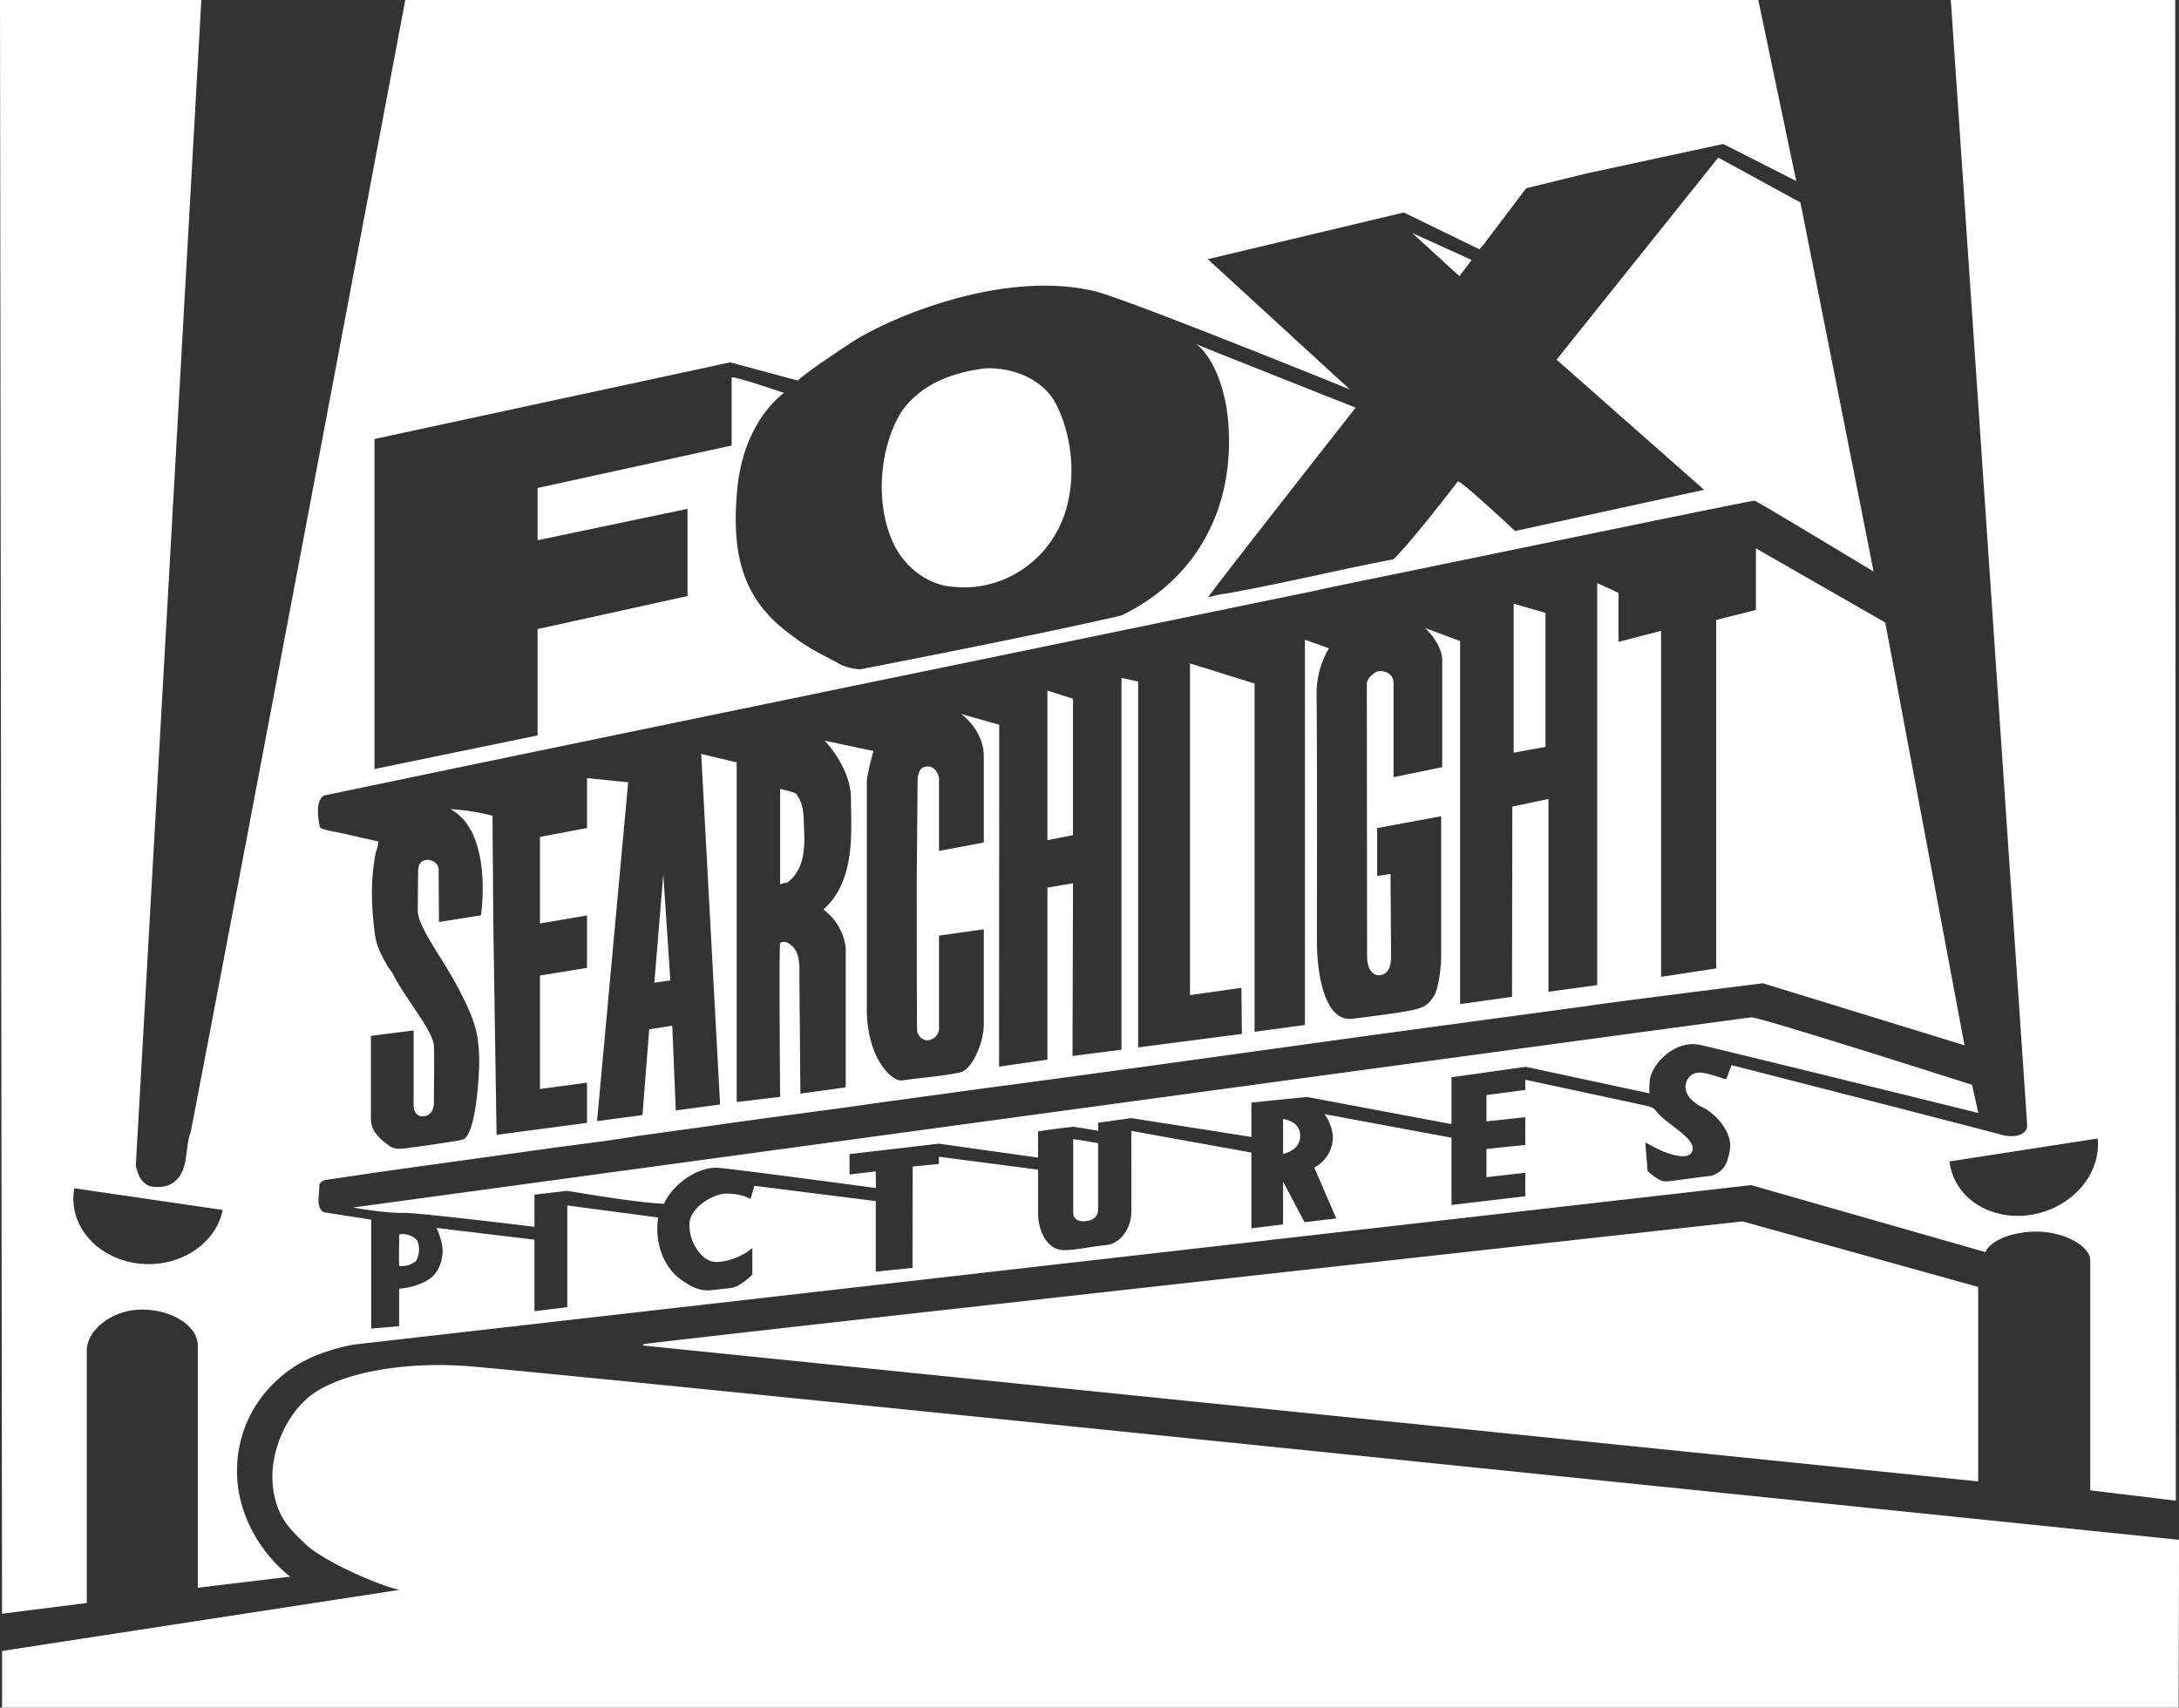 <svg xmlns="http://www.w3.org/2000/svg" data-name="Layer 1" viewBox="0 0 2223.51 1742.83" fill="white">
  <rect x="0" y="0" width="2223.51" height="1742.83" fill="#333333" stroke="none"/>
  <path d="M1501.67 265.3l-12.42 16.62L1441 237.8zm-423.93 147.33c20.23 40 22 96.33-2 134.72-19.74 32.84-59.07 56-102.38 51.61-26.92-1.53-49.71-20.52-60.6-42.13-20.25-40.46-15.93-98.49 6.7-136 19.55-28.38 51.53-40.69 86.26-44.93 29.61-1 59.54 12.18 72 36.74zm499.36 212.86v136.82l-32.52 5.93V616.12zm-482.18 87.68v139.19l-26.13 5.24V704.82zM812 809.86c9 11 7.78 23.11 8.55 37.34 1 19.32-.39 41.63-17.58 53.85-2.24-.4-6.91 1.52-6.91 1.52v-97.32s12.33 2.51 15.94 4.61zm-127.95 190.73l-16.34 2.41 9.12-110.54 7.22 108.11zm1328.27 106.59l6.44 28.75s-259.9-64.21-284.38-69.53-48.82 18.74-50.94 36.3a116.22 116.22 0 00-.35 13.18l-126.2-27.06-75.74 10.64v47.83l-147.46-27.71-56.71 5.74v35.09l-122.58-19.23-33.84 4.71v8.24s-13.63-2.51-25.41-4.07c-11.77 1-35.88 4.63-35.88 4.63v26.79l-101.19-14.21-91.22 10.63v20.84l26.8-3.19.14 17s-141-19-160.67-20.63-45.87 15.36-55.6 36.68c-27.82-.9-98.65-13.23-98.65-13.23l-33.51 3.91v32.85s-106.85-13.13-131.75-14.28c-18.38.93-53.42-5.42-53.42-5.42s1376-187.66 1427.11-194.12c12.1.8 225 68.87 225 68.87zm-685.54 52.06c0 15.44-17.51 18.49-17.51 18.49v-35.61s17.51 1.7 17.51 17.12zm-206.23 7.62v67.26c0 9.59-7.87 11.76-13.2 12.29s-12.22-1-12.22-9v-74.68c8.53.8 25.42 4.09 25.42 4.09zM426 1266.69a24.37 24.37 0 01-1.42 20.2c-3.79 3.64-11.18 6-17.25 5.18-.44-9.78.05-22.37 0-32.1 5.59-1.71 15.5 1.43 18.67 6.72zm1797.56 304.87l-.4 171.27H2.11V1685l405.57-62.37c-21.39-4.33-79.39-29.94-97-47.65-12.35-12.41-29.4-25.48-32.4-60.19s15.22-72.55 39.12-90.76c27.81-21.21 88-34.31 156.06-30s1750.05 177.53 1750.05 177.53zm-205-258.1v198.48L655.61 1373.21l1.57-1.49c149.24-17.88 1121-125.11 1121-125.11zM296.1 1609.2c-29.22-23.21-54.27-62.59-54.27-107.79 0-55.18 34.54-98.42 78.59-117.13 10.84-4.61 27.79-9.94 41.62-12.07l1424.87-162.65 239.09 68.36c4.89-11.62 26.82-20.89 52.14-20.89 28.91 0 54.82 15.15 54.82 29.26v234.8l87.29 10.52L2219.66 0h-229l77.93 1148.36c.42 9.6-12.6 14.09-28.1 9.36-10.68-3.25-273.63-70.65-273.63-70.65l-5.16 14.06s-4 0-5.4-1.25c-10.1-2.68-20.22-7-27.13-4.35s-9.78 9.93-9.15 15.62c.53 4.79 4.31 12.77 17.6 19.16s30.35 25.59 27.69 42.63-7.25 22.35-18.44 27.08c-15.68 1.6-39.36 5.3-46.83 5.8s-18.77-10.71-18.77-10.71l-2.39-29.16s13.18 7.17 18.5 9.3 25.41 9.78 29.39-.18c5.31-13.29-28.47-28.65-37-41.41-2.13-3.19-7.53-4.63-7.53-4.63L1556.45 1102v10.44l-39.62 5.21v26.87l39.62-4.25v28.25l-39.62 4.17v28.78l39.62-4.51v24l-75.29 8.84v-68.62l-129.7-24.11s11.09 14 8.11 29.45a35.54 35.54 0 01-18.42 25.14l22.43 51.93-32.38 3.8-21.9-41.32v43.59l-32.3 4v-77.34l-122.57-22.12s.07 76.47 0 83.4c-.19 14.36-9.6 31.62-26.1 33.22s-30.44 5.26-43.24 5.09c-16.5-.26-25.89-19.93-25.81-37.52.09-20.75 0-44.59 0-44.59l-101.19-13.23v7.43l-26.74 2.55-.21 103.5-37.47 3.83v-72l-123.85-15.63-3.94 13.63s-7.59-5.65-25.15-5.65c-11.18 0-37.25 12.94-37.25 32.1s13.54 37.08 26.32 37.61 30-6.81 37.94-14.27V1301s-12.5 12.2-20.49 13.26c.34.21-22 2.58-22.53 2.58-10.1 1.07-20.44-4.3-25.1-7.67-23-13.69-31.84-40.83-28-66.58l-92.75-12.28v103.81l-33.51 4.12v-73l-100-12s6.29 12.91 6.29 23-3.66 24.09-16.43 31a69.5 69.5 0 01-27.94 8v38.27l-28.45 2.5v-111.19l-48.42-7.57c-9-5.47-3.94-18.87-4.67-27.79.65-2.56 3.79-4.49 6.24-5.14l64.74-9.52 166.48-23.1c29.36-4 59.83-7.6 88.51-12.44 24.42-3.34 49.74-6.88 73.72-10.2 56.47-8.21 113.16-15.15 169.85-23.36l107.13-14.7c139.84-18.47 279.18-38.22 418.56-57.35l197.2-26.68c26.66-4.2 180.81-23.41 180.81-23.41l205.67 63.3-80.88-431.51-132-75.72v62.91l-40.53 10.22V988.4L1695 997V643.86l-43.45 11.24v-50l-21.72-10.1v410.42l-49.75 6.83V815.44l-36.86 7.84-.3 194.12-53 7.42V654.27l-35.85-13.38s17.63 15.72 17.63 33.25V783l-49.7 10.22v-96c0-11.69-12.54-13.53-17.46-11.6-4.7 3-8.93 6.44-9.8 11.76 0 0 .27 265.37.27 278.66s6.08 20.73 14.06 19.13 10.41-9.4 10.41-19-.55-84.12-.55-84.12l-13.61 1.88v-48.76l65.28-12.08v143.18c0 9.57-2.34 32.32-7.29 40.13s-8.59 11.7-22.06 14.54-41.7 6.46-61.35 8.85c-24.85 3-36-35.44-36.07-80.4 0-74.18.35-177.16-.37-252.8.4-26.77 12.71-44.91 12.71-44.91l-24.59-8.78v393.22l-51.4 6.93V697.62l-65.89-20.55v338.58l52.46-7.42.53 47-105.88 13.8V695.57l-17-3.74v379.5l-50 6.46.54-176.37-26.13 4.58v175.52l-49.32 7.12.15-348.93-38.87-11s23.09 16.24 23.13 43.2v88l-45.69 8.59v-74.61s-2.2-11.54-11.16-11.54-9.6 6.56-10.68 11.24L935.48 896s0 151.76.41 156.38 6.25 10.39 11.69 9.3c6.72-1.32 10.73-6.36 10.63-12.18v-94.56l45.69-6.49v96.8c0 19.15-12.06 47.17-24.7 49.4-19.93 4.15-39.05 5.19-59 8.08-9.29 1.36-35-21.1-35.68-71.26V798.6c0-8.14 6.8-32.13 6.8-32.13l-49.85-10.53s26.86 27.51 26.86 58.91 5.72 83.47-28.16 113.44A56.85 56.85 0 01863 967.45v142.35l-46.26 6.35-1-116.75c-.11-14.67 1.59-30-12.38-37.32-2.8-1.27-6.09-.79-7.31.56s0 156.83 0 156.83l-44.31 5.32V778.16l-36.23-8.72 19.29 357.8-45.22 6.14-3.58-86.56-23.55 3.72-6.84 87.52-46.37 6.22L641 798.43l-42-4.32v51l-48 9.08v88.33l48-8.14v53.48l-48 7.78v115.82l48-6.43v41l-92.3 12.21-3.3-214.78-.85-110.9a223.34 223.34 0 00-43-6.76c44.17 23.45 31.24 108.39 31.24 108.39L447.94 941s-.34-44.88-.34-53.39c0-11.32-20.82-15.46-20.87.63 0 0-.39 26.75-.39 41.65s23.59 46.86 35 67.26c13.67 24.5 23.37 44.38 26 62.35a160.2 160.2 0 011.6 28.09c-.5 17.73-4.13 72.9-17.26 75.59-.09.55-36.59 6.13-52.94 8.13-7.39 1.32-17 2.44-22.45-2.63-9.92-6.94-17.82-15.15-17.82-26.88v-84.57l43.59-5.53v76c0 5.65 2.1 9.83 6.38 11.29 4.94 1.25 14.33-.4 14.33-14.24s.52-41.59 0-57-28.59-47.83-41.31-72.63c-1.37-3.59-5.2-7-6.58-10.16-6.42-11.14-11.59-21.81-12.56-33.48-3.49-29-4.39-52.67 1.24-82.23 1.78-3.22 2.62-10.43 2.62-10.43s-19.09-4.14-28.52-6.42c-10.56-2.91-31.09-5.19-31.46-8.73s-5.78-25.25 4.26-31.68c41.88-8.76 84-17.51 125.87-26.25Q675 740.39 893.72 695.3c149.39-30.65 296.75-61.29 446.15-91.93 13.65-3.06 27.3-5.9 41.19-8.76 132.81-27.14 405.58-83.78 409.34-83.61 2 .09 121.46 72.34 121.46 72.34-14.19-71.93-74.65-376.67-74.65-376.67l-83.85-45.83-165 206.24 150.59 132.83L1546 542s-56.45-53-58.44-50.59c0 0-48.46 63.4-65.86 79.44-57.1 11-113.09 24.69-170.66 35-4 0-18.42 3.8-18.42 3.8s6.28-8.18 7.4-9.89c41.11-53.58 143.35-183.7 143.35-183.7s-163.72-64.82-163-65c15.66 11.17 30.22 42.32 33.09 81.39 6.38 87.26-33.11 158.84-108.9 195.62-82.16 19.41-266.46 55-266.46 55a51.28 51.28 0 01-25.81-7.93c-14.85-7.56-29.93-15.33-43-25.67-49.48-35-63.83-79.57-56.87-151.15 6.82-69.94 47.66-97.27 47.66-97.27s-51.08-17.65-53.5-15.72v69.4l-198 43.34v53.34l153-32.06v89l-153 33.73V750.6l-166.45 34.29V448.05l363-78.23s68.26 18.49 69 18.49c10.65-9.22 22.79-17.49 53.12-37.71 38.71-25.81 155.37-75.69 249.41-53.5 32.71 7.72 260.77 100.36 260.77 100.36l-144.94-132.93 199.94-47.66 77.13 37.54 3.75-4 44-58.27 61.13-15 140-30.18 74.48 37.8L1794.22 0H413.57S226 994 194.6 1155.45c-6.62 17-.86 39.12-18 51.75-6.47 4.49-15.9 5.19-24 3.32-9-3.54-12-12.46-14.05-20.75C142.56 1122.61 205.45 0 205.45 0H0l2.11 1647 86.47-10.94v-257.78c0-20.36 25.37-41.67 56.12-41.67s57.16 16.51 57.16 36.89v247zm-68.86-374.3c-6.24 31.39-37.73 55.28-75.62 55.28-42.4 0-76.76-29.87-76.76-66.73a57.83 57.83 0 011-10.66zm1913.29-72.9c3.27 31.84-19.78 63.94-56 75.08-40.53 12.49-82.15-5.95-93-41.16a59.27 59.27 0 01-2.2-10.52l151.2-23.4z"/>
</svg>